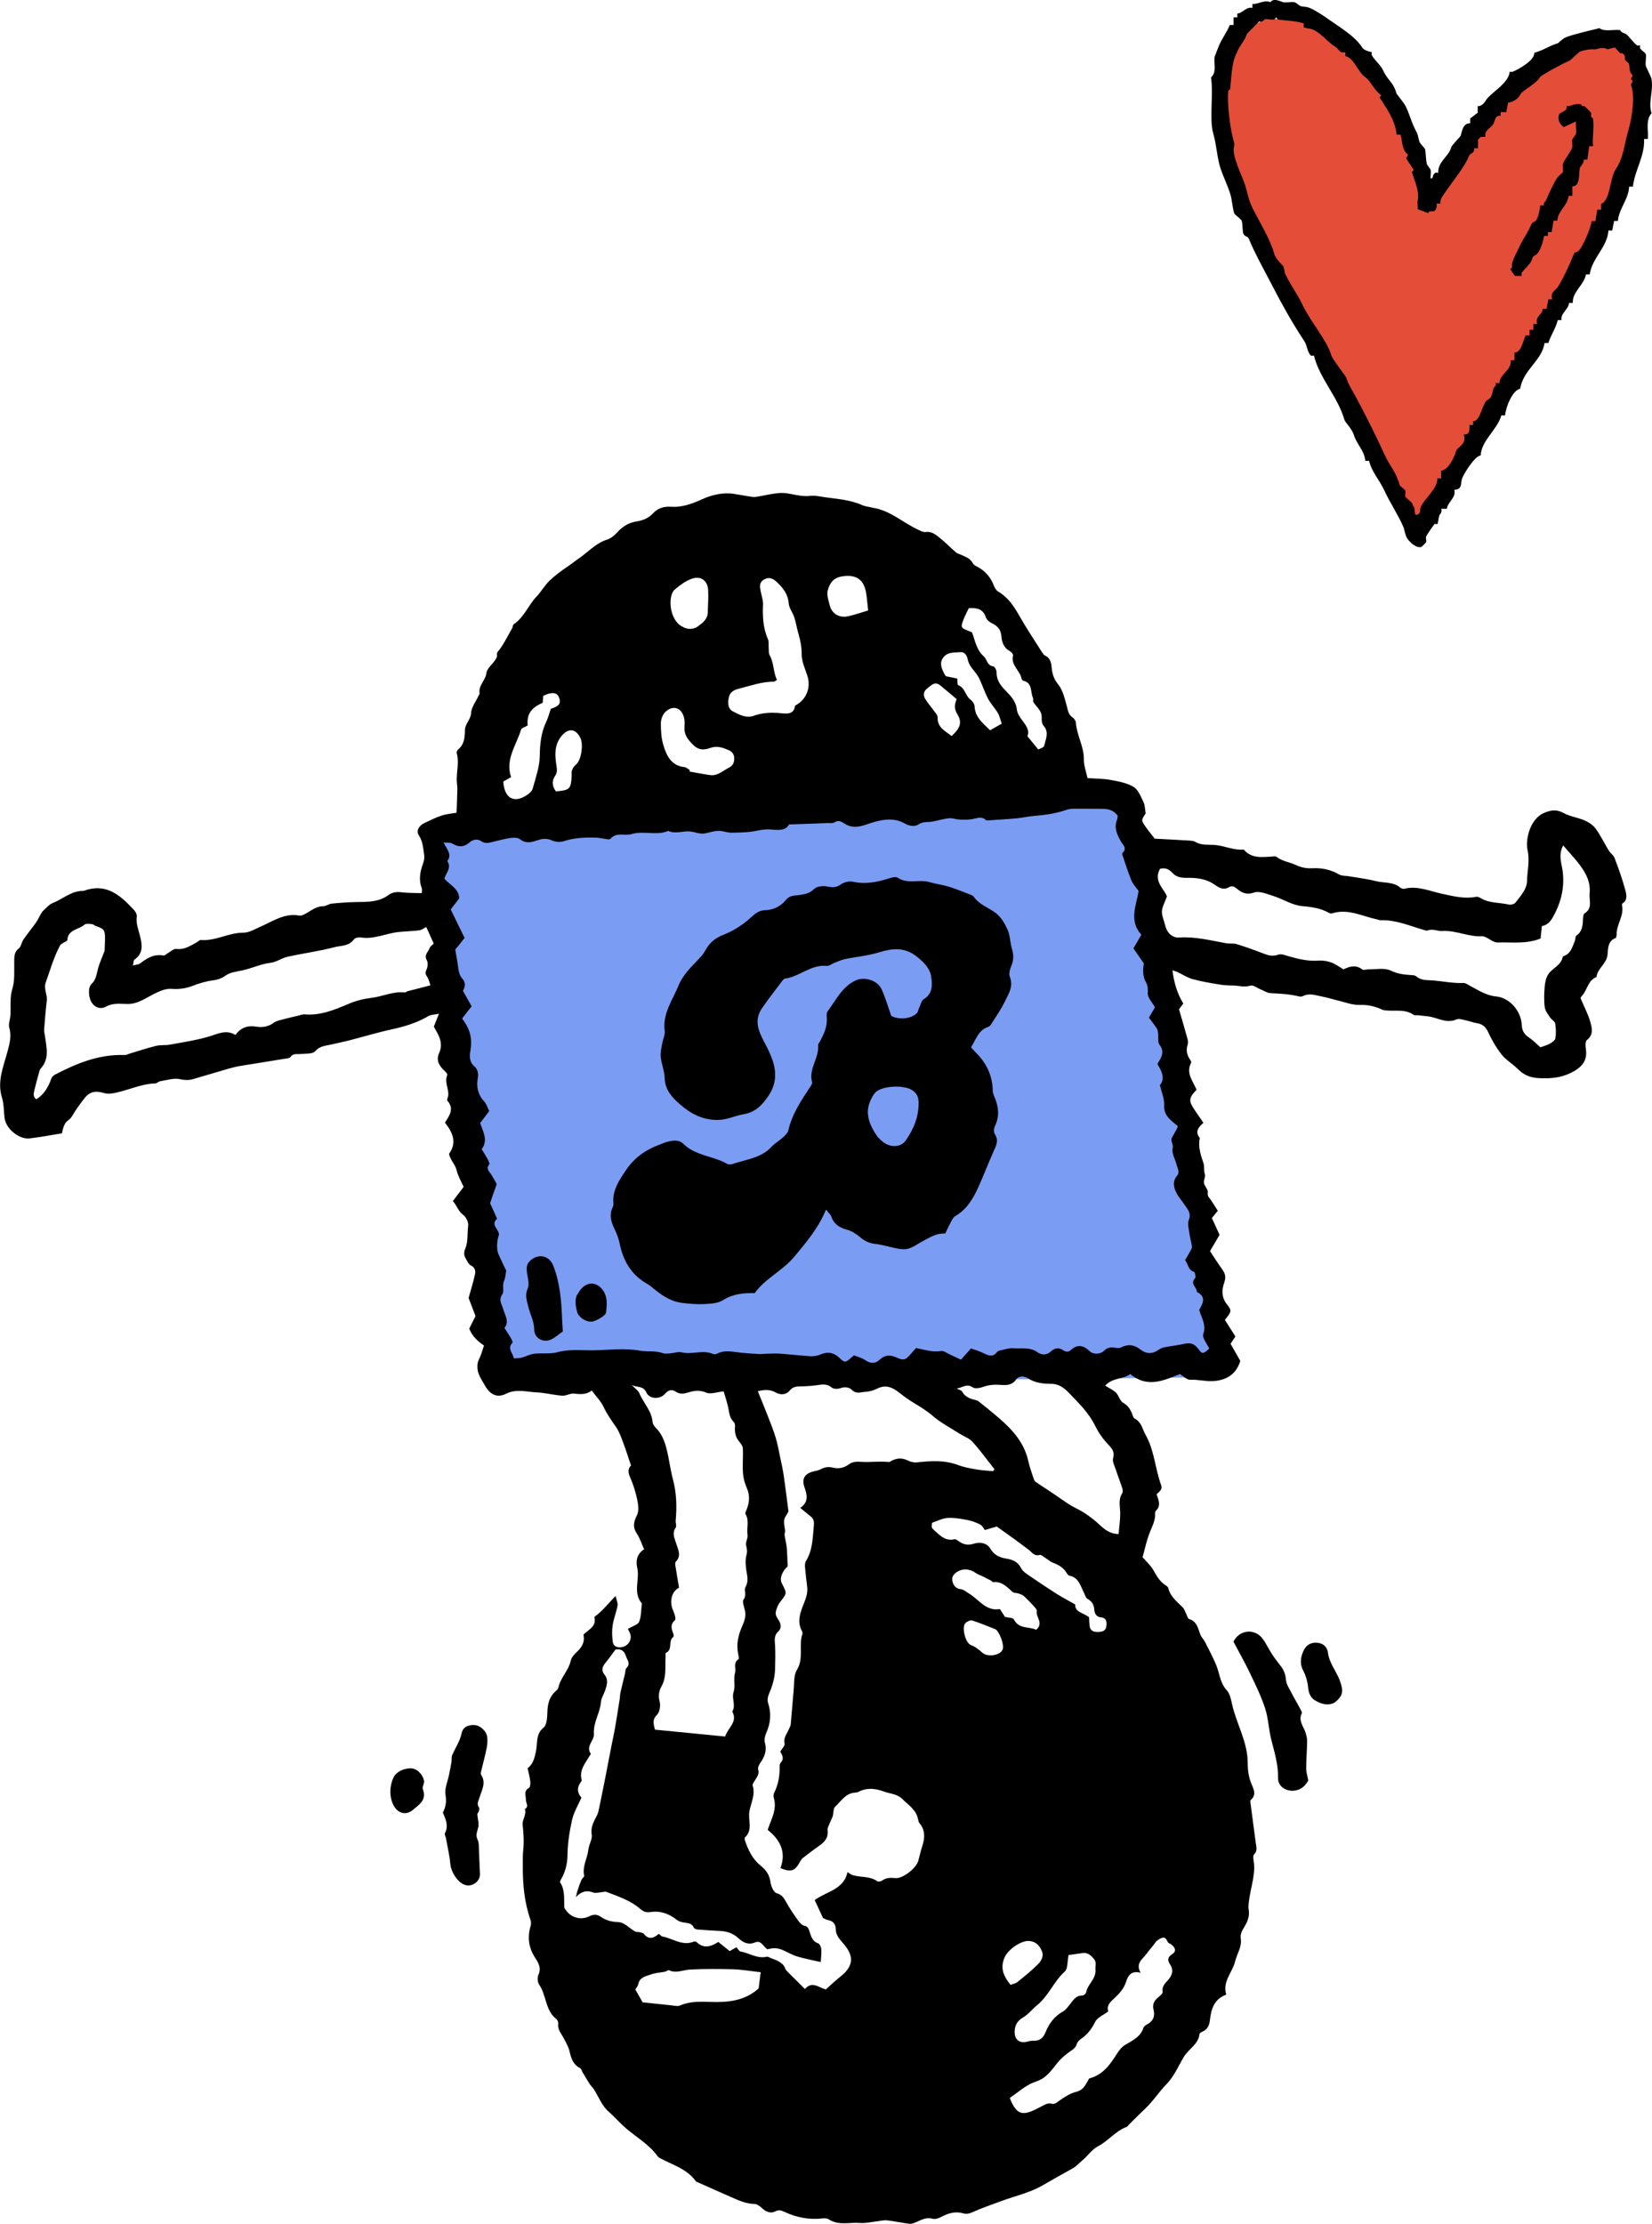 <svg xmlns="http://www.w3.org/2000/svg" id="Layer_2" viewBox="0 0 423.21 569.41"><defs><style>.cls-1{fill:#e44d38;}.cls-2{fill:#7a9cf3;}</style></defs><g id="Layer_1-2"><polygon class="cls-1" points="362.91 135.19 405.54 68.37 416.94 41.77 421.42 24.19 418.28 13.62 409.12 9.02 387.74 19.86 372.36 41.62 366.53 51.05 362.6 41.59 353.13 20.45 344.38 8.81 333.57 4.52 324.03 4.98 316.52 8.72 312.39 24.89 317 50.89 329.62 74.91 346.43 103.82 362.91 135.19"></polygon><path d="M351.41,13.38c.09.09-.13.5,0,.73.76,1.37,2.23,2.44,2.92,3.92,1.23,2.68,2.58,2.88,3.41,5.88.06.21,1.9,2.33,2.43,3.43.85,1.78,1.27,3.4,1.95,4.9.89,1.96.92,1.42,1.46,3.92.12.54,1.42,1.8,1.46,1.96.26.95.21,2.85.5,3.91.06.22.93,1.29.97,1.47.14.63-.08,1.51,0,2.2.8.07.32-.97,1.2-1.46.23-.13.64.09.73,0-.08-2.95,2.65-4.03,3.37-6.59.14-.5,2.34-2.68,2.41-2.93.38-1.36.54-3.12,2.41-3.17v-1.22s1.93-1.46,1.93-1.46v-1.71c.65.17,1.61-.63,1.93-1.22,1.2-2.19,5.91-4.36,6.27-7.56.08-.08.46.11.73,0,1.63-.68,5.72-2.95,5.55-4.87,2.2-.54,3.84-1.79,6.04-2.43.17-.05,1.06-1.06,1.93-1.46,1.27-.58,3.33-1.03,4.84-1.45,1.45-.41,2.88-.65,3.87-.97,1.31,1.01,3.6.29,5.33.51.31.72,1.25.83,1.46.98.94.69,2.05,2.45,2.91,2.94.23.13.64-.09.73,0,.09.09-.13.5,0,.73.25.46,1.37,1.15,1.46,1.47.21.75-.15,2.07,0,2.93.12.68,1.34,2.74,1.46,3.43.56,3.11-.9,6.1.03,8.8-1.59,1.79-.78,4.34-.95,6.6h-.97c.21,4.44-2.42,8.01-2.86,12.21h-.97c-.13,3.21-2.65,5.69-2.88,8.79h-.97s-.48,2.44-.48,2.44h-.97c-.3,4.29-4.19,7.01-4.8,11.23h-.97c-.38,2.64-3.56,4.48-3.36,7.32h-.97c-.08,1.6-2.23,2.65-1.92,4.39h-.97c-.49,2.08-1.83,3.97-2.4,5.86h-.97c-.7,4.6-5.41,6.71-6.26,11.71-1.96.37-3.71,4.75-3.85,6.83h-.97c-.98,3.6-5.13,6.45-5.29,10.25-1.51.12-4.49,4.86-4.82,6.1-.32,1.18.1,2.65-1.93,2.68.53,2.02-1.71,3.13-1.92,4.88h-1.45c.35.94-.38,1.39-.48,1.71-.12.38-.34,2.06-.48,2.2-.09.09-.5-.13-.73,0-.17.1-2.12,2.98-2.17,3.17-.11.41.12,1.05,0,1.47-.02.08-1.12,1.2-1.21,1.22-1.33.37-2.95-1.16-3.64-2.21-.52-.78-.69-2.28-.98-2.94-1.36-3.13-3.4-6.12-4.87-9.31-1.27-2.77-3.22-4.68-3.9-7.59h-.97c-.24-2.63-2.13-4.11-2.93-6.61-.56-1.76-2.22-3.16-2.43-3.92-1.68-5.87-6.37-10.6-7.8-16.41-.09-.09-.5.13-.73,0-.85-.49-1.05-2.68-1.71-3.67-3.74-5.66-6.16-10.27-9.25-16.17-1.65-3.16-3.51-6.52-4.87-9.8-.53-1.27-.84-.5-1.46-1.47-.37-.58-.15-2.23-.49-3.42-.12-.42-1.82-1.54-1.94-1.96-.45-1.58-.51-3.33-.98-4.89-.63-2.06-1.77-4.38-2.44-6.36-.99-2.93-1.01-5.97-1.97-9.3-.97-3.4.12-10.16-.53-14.18,1.61-1.47.59-3.68.95-5.38.03-.13.79-1.98.96-2.44.75-2.02,2.11-3.6,2.89-5.62h.97s0-1.95,0-1.95h.97s0-.98,0-.98c1.4-.1,2.21-1.8,3.87-1.45v-.98c1.7,0,3.18-1.17,4.59-.47.94-1.27,2.73-.07,3.39.01.9.12,2.1-.17,2.9.01.18.04,1.24.92,1.46.98.74.21,1.48.07,2.42.5,1.71.77,3.42,1.93,4.85,2.95,2.83,2.02,6.66,4.23,8.49,7.12.61.96,2.32,1.12,2.42,1.23M333.96,5.99c-2.12-.72-4.36-.63-6.54-1-.19-.03-.32-.49-.49-.49s-.3.46-.48.49c-.74.12-1.69-.14-2.42,0-.14.02-.69.83-1.45.48l-3.14,3.17c-.47,1.65-1.75,2.92-2.41,4.39-.3.66-.8,1.81-.96,2.44-.62,2.47-.63,4.75-.94,7.33-.02.18-.47.31-.48.49-.31,3.62.53,10.02,1.49,13.21.06.2.06.78,0,.98-.69,2.46,2.14,7.51,2.94,10.28.6,2.08.86,3.74,1.96,5.87,1.73,3.39,4.4,7.72,5.36,11.26.43,1.61,2.33,3.05,2.43,3.43.44,1.61.04,1.19.98,2.94,1.31,2.45,2.81,4.51,3.9,6.86,1.87,4.02,6.25,9.06,7.3,12.74.33,1.16,3.77,5.46,3.89,5.88.47,1.63,1.62,3.37,2.44,4.9,2.7,5.05,5.11,9.84,7.31,14.69,1.41,3.11,2.93,4.33,3.9,7.84.1.34,1.36,1.13,1.46,1.47.12.41-.11,1.05,0,1.47.16.57,2.14,1.54,1.94,2.45.85.24.01,2.81,1.22,2.2.91-.46.56-1.17.72-1.71.59-1.99,4.42-4.82,4.33-7.56h.97s0-1.95,0-1.95c1.86-.18,3.41-3.53,3.86-5.12.24-.84,2.91-1.86,1.92-4.15,1.5.11,1.58-1.1,1.44-2.44h.97s0-.98,0-.98c1.87.13,2.36-4.65,3.61-5.37,1.46-.83,1.11-1.56,1.68-3.17.1-.29.74-.41.48-1.22h.97c.11-2.38,3.19-3.29,2.89-5.85h.97s0-1.95,0-1.95c1.82-.04,2.11-2.97,2.89-4.39h.97s0-1.46,0-1.46h.97s0-1.46,0-1.46h.97c-.59-2.06,1.35-2.3,1.44-3.9h.97s.48-2.44.48-2.44h.97c-.5-1.94.73-2.08,1.44-3.17,1.38-2.12,2.98-5.64,3.85-7.81.6-1.49.65-.9,1.21-1.22,1.14-.64,3.49-6.25,3.6-7.81h.97s.47-2.93.47-2.93h.97s0-1.46,0-1.46c2.51-1.05,2.18-6.71,3.84-9.03,1.88-2.81,2.05-5.82,2.88-8.79.32-1.14.76-2.76.96-3.91.45-2.6.95-6.35-.03-8.8l.48-.98-.48-.49.48-.98c-1.03-.78-.75-2.11-.98-2.94-.07-.27-.89-.71-.97-.98-.18-.62.21-1.1-.73-1.71-.12-.08-.38.07-.48,0-.51-.36-.94-1.06-1.46-1.47l-1.93.48c-.55-.62-2.35-.24-2.91,0-1.4-.11-2.65.13-3.87.48-.5.14-2.65,2.37-2.9,2.44-.98.28-7.27,3.74-7.49,4.13-.65,1.16-2.26,2.21-3.62,3.17-1.04.73-1.27.95-1.69,1.71-.47.86-2,1.69-2.9,1.7l-.48,2.44h-1.45s0,.97,0,.97c-1.51-.29-1.4,1.43-1.93,2.19-.74,1.08-2.36,1.58-1.93,3.17h-1.21s-.72.73-.72.73v2.2s-.96,0-.96,0c.02,1.55-.92.91-1.45,2.2-1.06,2.6-4.1,6.3-5.78,8.78-.62.91-1.59,1.97-1.44,3.17h-.97c.13.66-.07,1.77-.72,1.95-.48.14-1.05-.25-1.45.48l-2.67-.99c.09-.69-.14-1.58,0-2.2.52-2.4-.77-4.78-1.48-7.34l.48-.49-1.95-2.94.48-.98c-1.73-1.36-1.35-3.39-1.95-5.14h-.97c-.41-3.89-2.73-6.89-4.39-9.55l.48-.49c-1.95-1.38-2.64-3.59-4.13-4.66-2.03-1.45-2.79-4.89-5.1-5.4v-.98c-1.78.23-1.47-.79-2.67-1.48-1.77-1-3.45-3.44-5.82-4.42-.31-.13-2.03-.35-2.18-.5v-.98Z"></path><path d="M408.09,37.44h-.97s-.47,3.42-.47,3.42h-.97c.28.75-.86,1.74-.96,2.19-.32,1.54.14,4.75-1.92,4.64v2.45s-.96,0-.96,0c-.17,2.36-2.85,4.04-2.88,6.35h-.97s-.48,2.93-.48,2.93h-.97s0,.98,0,.98h-.97c-.21,1.17-.96,4.2-2.16,4.88-1.17.66-.52.47-1.2,1.71-.49.9-2.02,2.21-2.41,2.93-.13.23.09.64,0,.73h-1.69s-1.22-1.72-1.22-1.72c.72-.4.35-.97.48-1.47.4-1.54,1.27-2.95,1.92-4.39.81-1.78,2.1-3.45,2.89-5.37.52-1.27.83-.49,1.45-1.46.48-.76.87-2.64.96-3.66h.97c-.25-.81.36-.91.48-1.22.51-1.28,2.05-4.6,2.88-5.86.3-.45,1.37-1.17,1.45-1.46.14-.52-.13-1.38,0-1.96.2-.94,2.21-3.46,2.41-4.39.12-.57-.13-1.38,0-1.96.04-.17.93-1.3.96-1.46.19-.89-.14-2.21-.01-3.18l-3.14,1.46c-1.05-.78-1.58-1.86-1.22-3.18.2-.73,2.37-.83,1.93-2.2,1.29.09,2.23-.8,3.63-.48.17.04.28.39.49.49.15.07.38-.06.48,0,.23.14,1.67,1.6,1.7,1.72.09.31-.09.69,0,.98.07.2.45.31.49.49.37,2.04-.25,4.93.02,7.09"></path><polygon class="cls-2" points="109.84 215.52 127.61 354.61 311.77 352.64 289.06 203.65 109.84 215.52"></polygon><path d="M278.56,199.24c2.14.15,4.08.12,5.96.47,2.02.37,4.17.75,5.88,1.78,1.2.72,1.85,2.48,2.53,3.87.4.81.37,1.82.57,2.91-1.16,1.77-1.18,1.78,0,3.46.76,1.08,1.61,2.1,2.32,3.02,2.97.16,5.78.29,8.59.47.61.04,1.3.06,1.8.35,1.7,1,3.52.62,5.32.82,2.36.26,4.62,1.38,7.09,1.15,2.02,2.34,4.7,1.96,7.33,1.78.35-.02.81-.12,1.03.05,1.49,1.18,3.39,1.37,4.99,2.12,1.47.69,2.75.9,4.27.83,2.39-.12,4.66.35,6.78,1.58.7.4,1.67.33,2.52.47,1.37.22,2.74.42,4.11.66.96.17,1.91.35,2.85.59,2.09.53,4.44.12,6.26,1.69.24.2.7.33.99.26,3.43-.85,6.59.65,9.79,1.32,2.9.61,5.68,1.34,8.66.74.36-.07.83.16,1.17.37,2.21,1.32,4.77,1.06,7.15,1.62.52.12,1.41-.11,1.71-.5,1.28-1.67,2.91-3.38,2.96-5.51.06-2.59.74-5.13.16-7.83-.39-1.79-.04-3.99.68-5.71.64-1.52,1.74-3.14,3.48-3.9,1.66-.72,3.22-1.01,5.03,0,1.66.92,3.68,1.15,5.44,1.92,1.07.47,2.17,1.22,2.84,2.14,1.27,1.77,2.22,3.77,3.36,5.63.4.66,1.19,1.13,1.44,1.82,1.04,2.8,2.08,5.61,2.82,8.5.24.93.52,2.34-.78,3.13-.11.07-.17.34-.14.49.59,2.67-1.4,4.86-1.37,7.43,0,.33-.09.9-.29.97-2.05.76-1.89,2.86-2.04,4.26-.26,2.39-2.61,3.5-2.83,5.73-2.27.84-2.33,3.42-3.81,4.89-.27.27-.28.82-.22.64.98,2.32,1.94,4.1,2.46,6,.41,1.52.87,3.23-.87,4.57-.44.33-.42,1.54-.29,2.29.54,3.23-1.31,4.89-3.85,6.14-2.56,1.27-5.19,1.49-8.09,1.35-2.37-.11-3.96-.81-5.52-2.38-1.28-1.29-2.97-2.22-4.08-3.63-1.4-1.77-2.57-3.79-3.52-5.85-.65-1.4-1.53-2.03-2.96-2.24-.86-.13-1.69-.49-2.55-.66-.86-.17-1.89-.59-2.57-.28-2.67,1.18-4.93-.56-7.39-.79-.83-.08-1.66-.19-2.49-.28-.35-.04-.8.09-1.05-.08-2.17-1.54-4.66-.93-7.04-1.14-.35-.03-.72-.06-1.02-.2-1.87-.86-3.73-1.3-5.87-1.23-1.86.06-3.76-.72-5.63-1.15-1.28-.3-2.53-.73-3.81-.96-1.63-.29-3.25-1-4.94-.19-.3.15-.72.22-1.04.14-2.43-.6-4.91-.73-7.4-.85-.83-.04-1.63-.61-2.44-.94-.9-.36-1.95-1.21-2.67-.98-1.62.51-3.1-.05-4.63-.04-1.14,0-2.29-.07-3.42-.27-2.26-.38-4.54-.75-6.75-1.36-1.39-.39-2.65-1.23-3.98-1.85-.28-.13-.59-.2-1.19-.39.41,3.19,1.22,5.93,2.78,8.49-.4.54-.76,1.02-1.1,1.47.73,2.53,1.47,5.01,2.16,7.5.14.5.2,1.1.05,1.57-.46,1.44-.18,2.7.67,3.89.15.2.32.57.23.73-1.4,2.63.41,4.6,1.39,6.92-.9,1.02-2.18,2.07-1.33,3.77.27.54.58,1.05.92,1.54.68,1.02,1.39,2.01,2.17,3.14-1.31,1.16-2.24,2.34-.93,3.9-.48,2.31.23,4.38.97,6.54.23.69,0,1.74.32,2.69.23.66-.35,1.57-.22,2.3.15.84,1.09,1.67.97,2.38-.18,1.03.42,1.41.84,2.03.59.87,1.13,1.77,1.73,2.7-.52.64-.96,1.18-1.52,1.86.63,1.38,1.29,2.82,1.97,4.3-.75,1.28-1.52,2.6-2.44,4.17.89,1.35,1.82,2.84,2.84,4.26.83,1.15,1.42,2.03.81,3.75-.61,1.72-.82,3.79.72,5.66,1.32,1.6,1.05,1.93-.57,3.94.87,1.36,1.76,2.76,2.7,4.24-.43.64-.8,1.21-1.24,1.88.82,1.44,1.65,2.89,2.49,4.37-1.03,3.53-3.72,5.02-7.05,5.18-1.88.1-3.78-.43-5.74-.34-.94.04-1.94-1.03-2.67-1.46-4.38,1.75-8.43,3.58-12.73-.01-1.72,1.42-4.47.81-6.42,2.98,1.02.64,2.04,1.08,2.77,1.8.73.72.97,2.07,1.77,2.54,1.28.74,1.95,1.71,2.4,3,.14.41.33.95.66,1.12,1.71.87,1.92,2.67,2.73,4.1,2.28,4.01,2.45,8.65,3.99,12.87.45,1.23-.53,1.72-1.15,2.37.51,1.55,1.2,2.97-.23,4.29-.24.22-.12.84-.15,1.27-.11,1.33-.63,2.48-1.16,3.71-.96,2.23-1.43,4.67-2.05,6.84,1.05,1.23,2.13,2.18,2.79,3.36.87,1.58,1.75,3.06,3.34,4,.21.12.41.38.47.62.54,2.17,2.25,3.43,3.7,4.91.41.42.58,1.07.87,1.61.25.47.4,1.25.76,1.35,2.09.62,2.25,2.49,2.91,4.07.26.63.83,1.14,1.14,1.76.96,1.88,1.93,3.77,2.78,5.7.97,2.21,1.01,4.76,2.81,6.71.82.89,1.09,2.39,1.38,3.67,1.15,5.03,3.99,9.62,3.98,14.94,0,1.97.26,3.78,1.07,5.62.51,1.16,1.17,2.66-.3,3.88-.2.17-.04.83.01,1.25.42,3.23.87,6.46,1.28,9.69.13,1.02.52,2.07-.44,3-.27.26-.21.99-.12,1.48.59,3.31-.6,6.46-1.06,9.65-.14,1.01-.36,2.03-.19,3,.34,1.86-.52,3.46-1.36,4.82-.58.94-.79,1.69-.66,2.64.29,2.13-.99,3.83-1.44,5.74-.68,2.86-3.32,5.14-2.29,8.55-2.96,1.07-3.84,3.52-4.14,6.24-.16,1.43-.5,2.58-1.91,3.21-.31.14-.77.39-.79.63-.3,2.68-2.81,3.82-4.02,5.85-1.41,2.35-2.51,5.02-4.39,6.93-1.96,2.01-3.46,4.39-5.44,6.26-1.43,1.35-2.82,2.77-4.23,4.15-.19.18-.32.49-.53.57-2.87,1.04-4.74,3.59-7.33,4.95-1.75.92-2.7,2.55-4.15,3.7-.74.59-1.4,1.44-2.32,1.94-2.67,1.46-5.3,2.99-7.94,4.49-3.12,1.78-6.78,2.6-10.19,3.85-2.52.93-5.07,1.8-7.52,2.89-.87.38-1.54.61-2.48.34-1.99-.59-3.83-.04-5.62.91-.64.34-1.54.66-2.17.48-1.55-.44-2.76.17-4.05.77-.61.28-1.32.58-1.94.51-1.92-.21-3.8-.67-5.72-.87-.91-.1-1.85.17-2.78.27-1.38.15-2.78.52-4.13.4-2.65-.24-5.45.74-7.96-.9-.4-.26-1.03-.34-1.53-.28-3.51.42-6.84-.21-10.01-1.72-.76-.36-1.39-.5-2.23-.08-1.36.68-2.48.04-3.52-.92-.49-.45-1.18-.96-1.78-.97-2.11-.03-3.94-.85-5.79-1.66-3-1.31-5.99-2.65-8.98-3.98-.08-.04-.2-.05-.24-.11-2.29-3.26-6.04-4.26-9.3-6.02-.23-.12-.44-.31-.59-.52-2.11-2.91-5.21-4.68-7.88-6.94-1.65-1.4-3.09-3.07-4.74-4.53-1.64-1.46-2.49-3.78-3.72-5.71-.27-.43-.7-.75-.98-1.18-.65-1.01-1.24-2.05-1.85-3.07-.22-.36-.33-.91-.65-1.07-1.75-.89-2.27-2.44-2.67-4.21-.26-1.17-.9-2.27-1.46-3.35-.64-1.23-1.68-2.27-1.46-3.86.05-.37-.22-.94-.53-1.18-2.83-2.24-2.47-6.05-4.35-8.77-.42-.61-.51-1.83-.19-2.52.81-1.79-.05-3.13-.89-4.44-1.63-2.53-1.96-5.17-1.13-8.02.14-.48.17-1.07.01-1.53-1.6-4.54-2.04-9.23-1.99-13.99.01-1.31-.04-2.64.1-3.94.24-2.19.09-4.32-.15-6.5-.14-1.29,1.06-2.56.57-4.01,1.15-.67.25-1.56.27-2.37.02-1.05-.65-2.26.78-3.06.33-.19.41-1.11.34-1.66-.13-1.1-.43-2.18-.68-3.36,1.48-1.17,1.78-2.69,2.16-4.49.4-1.9-.12-4.28,1.93-5.94.84-.68.93-2.57.97-3.91.06-2.14.5-4,2.17-5.45.26-.22.57-.52.63-.82.53-2.57,2.65-4.39,3.2-6.98.19-.91,1.08-1.75,1.81-2.46,1.23-1.2,1.81-2.55,1.43-4.16,1.28-1.35,3.37-2.03,2.81-4.4-.02-.07.02-.2.08-.24,1.96-1.34,3.35-3.3,5.36-5.26.25,1.15.61,1.85.49,2.46-.33,1.7-1,3.34-1.26,5.05-.21,1.37-.16,2.82.03,4.2.16,1.18,1.14,1.61,2.44,1.36,1.29-.24,2.31-1.5,2.15-2.88-.08-.67-.51-1.29-.71-1.77,1.24-.75,2.6-1.09,2.89-1.84.55-1.44.5-3.11.69-4.69-2.38-2.74-.5-6.06-1.18-9.06-.38-1.67-.19-3.58,1.76-4.79-.64-1.42-1.06-2.8-1.83-3.95-1.13-1.68-.89-3.04-.01-4.79.55-1.09.33-2.72.06-4.03-.42-1.96-1.03-3.92-1.85-5.75-.61-1.35-.41-2.33.27-2.92-.7-2.08-1.25-3.86-1.91-5.61-.55-1.45-1.05-2.97-1.91-4.23-1.16-1.69-2.35-3.32-3.23-5.21-.68-1.46-1.91-2.67-3.02-4.16-1.3,1.04-2.84.98-4.49.78-.98-.12-2.06.6-3.06.53-2.18-.15-4.33-.74-6.5-.84-2.63-.12-5.26-.98-7.91.35-2.26,1.13-4.11.23-5.42-2.15-.54-.98-1.19-1.91-1.58-2.95-.29-.78-.4-1.71-.29-2.54.11-.82.6-1.59.89-2.4.26-.71.47-1.44.76-2.31-1.65-1.13-3.07-2.44-3.77-4.35.53-1.07,1.07-2.14,1.6-3.2-.6-1.58-1.21-3.17-1.77-4.63.58-2.08,1.22-4.09,1.65-6.14.18-.83-.05-1.71-1.07-2.19-.46-.21-.77-.82-1.06-1.31-.56-.94-.94-1.67-.36-3.02.75-1.75.47-3.89.73-5.85.11-.87-.52-2.2-1.24-2.73-1.31-.94-1.63-2.4-2.68-3.58.93-1.23,1.81-2.38,2.76-3.63-.58-1.33-1.44-2.73-1.8-4.25-.36-1.56-1.65-2.59-1.94-4.22,2.13-2.93.87-5.54-1.05-7.98,1.17-1.85,2.46-3.55.61-5.62-.19-.21.21-.91.24-1.38.14-1.74-1.03-3.41-.25-5.21.09-.21-.38-.76-.69-1.04-1.4-1.27-2.25-2.7-1.39-4.6,1.17-2.6-.19-4.64-1.37-6.73.37-.93.74-1.87,1.32-3.31-1.18.26-2.07.24-2.72.62-2.92,1.71-6.06,2.67-9.34,3.38-3.62.78-7.18,1.87-10.78,2.8-1.61.41-3.24.74-4.86,1.11-1.42.33-2.81.33-3.99,1.69-.66.76-2.46.58-3.76.72-.93.1-1.91-.25-2.62.8-.22.32-.95.33-1.46.42-3.73.61-7.47,1.19-11.2,1.81-1.04.17-2.07.41-3.09.7-3.1.89-6.18,1.85-9.29,2.73-1.07.3-2.08.24-3.27-.02-1.59-.35-3.4.28-5.1.55-.4.06-.77.53-1.16.54-3.9.09-7.37,2-11.15,2.57-.6.09-1.26.1-1.83-.06-2.66-.77-3.99-.4-5.57,1.76-.93,1.26-1.89,2.52-2.66,3.88-.35.63-.7.99-1.29,1.42-.81.59-1.16,1.8-1.46,3.21-2.75.44-5.5.99-8.27,1.3-2.68.3-5.99-2.41-6.39-5.08-.26-1.78-.16-3.65-.69-5.34-1.29-4.16.34-7.86,1.38-11.7.54-2.01,1.13-4.02.49-6.2-.27-.92.21-2.05.28-3.09.14-2.25-.18-4.63.46-6.72.73-2.36.48-4.61.53-6.94.03-1.18-.14-2.57,1.15-3.55.62-.47.71-1.59,1.2-2.3,1.03-1.49,2.19-2.89,3.24-4.37.44-.62.74-1.34,1.13-2,.21-.35.4-.73.7-1,.77-.7,1.5-1.61,2.42-1.97,2.55-1,4.68-3.05,7.61-3.12.18,0,.36,0,.52-.06,5.69-2.03,9.3,1.28,12.73,4.98.38.41.76,1.11.69,1.61-.25,1.83.45,3.45.86,5.14.55,2.22.82,4.37-1.46,5.94-.25.17-.21.77-.39,1.5.82-.23,1.47-.25,1.89-.57,1.79-1.38,3.63-2.45,6.02-1.98.23.04.53-.31.81-.46.81-.45,1.68-1.34,2.42-1.24,2.06.27,3.54-.8,5.15-1.65.39-.21.78-.67,1.14-.64,3.76.32,7.07-1.87,10.77-1.86,1.61,0,2.9-.86,4.33-1.47,3.18-1.35,6.2-3.62,10.06-2.92.71.13,1.63-.47,2.36-.9,1.19-.71,2.29-1.48,3.79-1.49.74,0,1.46-.59,2.21-.67,2.09-.21,4.19-.37,6.29-.4,2.87-.04,5.74.04,8.21-1.78,1.06-.78,2.18-.87,3.47-.71,1.64.2,3.31.15,5.09.21,0-.54.11-.92,0-1.21-.83-2.14-.47-4.2.29-6.27.25-.69.42-1.5.32-2.21-.26-1.75-.31-3.51-1.38-5.13-.76-1.15.08-2.53,1.51-3.17,1.44-.65,2.85-1.4,4.35-1.88,1.31-.42,2.72-.52,3.81-.72.08-2.07.18-4.07.21-6.07.01-.77-.15-1.54-.16-2.31-.04-2.29.65-4.57,0-6.87-.08-.26.11-.75.34-.93,1.61-1.29,1.74-3.21,1.76-4.93.02-1.73,1.5-2.71,1.58-4.44.07-1.47,1.21-2.89,1.87-4.33.11-.24.34-.5.3-.72-.34-2.01,1.53-3.26,1.75-5.17.13-1.13,1.42-2.12,2.15-3.2.26-.39.65-.91.57-1.29-.17-.86.38-1.14.78-1.71,1.18-1.67,2.11-3.53,3.12-5.33.16-.29.13-.79.35-.94,2.69-1.78,3.75-4.9,5.89-7.13,1.19-1.24,2.04-2.82,3.27-4.01,1.44-1.38,3.07-2.59,4.73-3.7.94-.62,1.81-1.35,2.7-1.95,2.43-1.65,4.42-3.99,7.37-4.91.93-.29,1.82-1.02,2.5-1.76,1.35-1.49,2.86-2.54,4.9-2.86,1.64-.26,3.16-.79,4.39-2.14,1.14-1.25,2.71-1.78,4.51-1.65,2.84.2,5.38-.72,7.98-1.9,2.49-1.13,5.31-1.83,8.18-1.4,1.47.22,2.92.5,4.39.73.43.07.89.11,1.32.04,2.11-.33,4.2-.9,6.32-1,1.61-.07,3.23.47,4.86.67.86.11,1.75.19,2.61.08,1.33-.17,2.55.17,3.83.34,3.28.45,6.56.67,9.64,2.06.67.3,1.46.36,2.2.53.09.02.17.07.25.08,4.53.62,7.82,3.81,11.77,5.64.62.29,1.33.69,1.94.6,1.3-.2,2.28.45,3.12,1.1,1.65,1.26,3.11,2.77,4.68,4.14.3.26.76.34,1.13.52,1.17.57,2.49.91,3.15,2.24.18.35.62.62,1,.81,2.15,1.07,3.58,2.76,4.44,4.99.21.55.59,1.17,1.07,1.45,2.62,1.53,4.13,3.93,5.58,6.48,1.78,3.12,3.79,6.11,5.71,9.15.18.29.42.62.71.76,1.33.62,1.58,1.77,1.7,3.07.15,1.56.52,2.9,1.64,4.27,1.21,1.49,1.7,3.65,2.23,5.59.31,1.13.4,2.21,1.51,2.93.4.26.79.84.82,1.3.22,3.26,2.1,6.13,2.05,9.48-.02,1.54.58,3.08.94,4.78M292.35,239.3c-3.19-3.54-1.25-7.52-.66-11.14-.73-1.05-1.48-1.82-1.86-2.74-.87-2.13-1.55-4.34-2.3-6.53-.05-.15-.05-.42.04-.5,1.31-1.21.03-2.13-.45-2.99-.97-1.75-1.76-3.44-.97-5.47.15-.38.15-.82.2-1.06-1.1-1.43-2.43-1.77-3.91-1.76-1.92,0-3.85-.05-5.77-.03-1.14.01-2.36-.1-3.39.26-2.69.95-5.45,1.35-8.27,1.57-1.49.12-2.96.48-4.44.62-2.56.23-5.12.37-7.68.55-.09,0-.21.02-.25-.03-1.15-1.17-2.41-.5-3.68-.29-1.03.17-2.1.14-3.14.09-.92-.04-1.85-.42-2.75-.33-1.38.14-2.73.58-4.1.84-1.23.24-2.46-.1-3.72.77-.75.52-2.14.49-3.42-.25-3.13-1.81-6.64-.89-9.66.17-2.23.78-3.98,1.04-5.86-.19-.89-.58-1.57-.92-2.59-.27-.45.29-1.2.14-1.81.17-3.14.12-6.29.23-9.79.35-.71,1.49-2.47,1.5-4.28,1.31-1.32-.14-2.56,0-3.89.28-2.12.46-4.36.48-6.55.52-1.1.02-2.2-.49-3.3-.47-1.1.02-2.2.35-3.29.61-1.5.36-2.86-.4-4.25-.48-1.76-.1-3.56.72-5.35-.12-3.05,1.29-6.34-.12-9.42.82-1.75.53-3.82-.61-5.39,1.19-.33.38-1.6-.06-2.43-.14-.4-.04-.81-.15-1.21-.15-2.81-.06-5.59,0-8.32.91-.89.29-2.1.22-2.96-.16-1.23-.54-2.25-.57-3.52-.15-1.52.51-3.14,1.09-4.74-.18-.53-.42-1.54-.45-2.29-.35-1.48.2-2.93.6-4.38.94-1.1.26-2.15.68-3.27-.1-.98-.68-2.14-.42-2.95.28-1.49,1.3-2.87,1.32-4.49.31-.47-.29-1.21-.16-2.21-.26.9,1.82,2.23,3.11.96,4.76,1.15,1.67-.28,2.97-.75,4.52,1.38,1.6,3.73,2.54,3.8,5.04-.71.93-1.4,1.82-2.18,2.83,1.2,2.46,2.38,4.87,3.56,7.3-.9,1.12-1.76,2.2-2.39,2.99.23,1.35.4,2.36.58,3.37.24,1.42.2,2.95,1.25,4.1,1.03,1.13.6,2.25.13,3.08.86,1.52,1.58,2.81,2.23,3.96-.92,1.18-1.67,2.13-2.44,3.13.27.38.48.66.66.95,1.35,2.06,1.92,4.16,1.54,6.75-.2,1.35-.63,3.23.98,4.58.77.65,1.08,1.73.83,3.1-.38,2.03.03,4.13,1.62,5.82.63.67.91,1.68,1.32,2.49-.85,1.13-1.63,2.16-2.33,3.09.83,2.33,2.06,4.43.4,6.68.5.82,1.03,1.63,1.48,2.48.24.45.62,1.21.45,1.43-.9,1.12-.03,1.73.49,2.53.62.94,1.12,1.96,1.43,2.52-.44,1.23-.72,1.99-.99,2.76-.27.78-.52,1.57-.7,2.12.64,1.42,1.21,2.69,1.78,3.95-1.72,1.55.38,2.64.48,3.97.01.17-.06.34-.11.5-.45,1.44-.52,3.44-.03,4.58.66,1.52,1.41,3.01,2,4.26-.2,1.01-.21,1.88-.54,2.58-.55,1.17.06,2.72-.42,3.41-1.1,1.59-.17,2.57.21,3.9.45,1.58,1.6,3.2.29,4.78.63.97,1.18,1.77,1.66,2.6.21.37.53,1.04.39,1.19-1.4,1.47.1,2.58.38,4.01.67-.06,1.37-.04,2.01-.2,1.07-.28,2.1-.87,3.18-1,1.99-.23,4.09.12,5.98-.39,3.12-.85,6.26-.43,9.36-.49,3.88-.07,7.77-.61,11.68.09,1.93.35,3.98-.07,5.92.64.54.2,1.21.11,1.81.07,1.03-.07,2.12-.5,3.06-.27,2.67.65,5.42-.75,8.05.43.28.12.74.05,1.02-.1,1.59-.84,3.22-.62,4.9-.39,1.88.25,3.79.37,5.69.49.7.05,1.4-.07,2.1-.08,1.13-.02,2.27-.1,3.39-.02,2.62.19,5.23.5,7.85.66.82.05,1.73-.1,2.48-.42,1.73-.75,3.21-.62,4.6.57.56.48,1.26,1.29,1.79,1.22.72-.1,1.35-.9,2.26-1.59.86.35,1.99.6,2.87,1.22,1.31.92,2.56.94,3.62-.05,1.45-1.36,2.83-1.35,4.53-.57,1.73.79,2.26.54,3.52-.96.44-.52.92-1.02,1.37-1.52,2.17.43,4.2,1.14,6.41.76.64-.11,1.42.52,2.13.84.99.45,1.98.93,2.95,1.39.93-1.05,1.62-1.83,2.56-2.88.98.36,2.13.67,3.19,1.19,1.27.63,2.41,1.16,3.5-.29.21-.28.71-.39,1.1-.47,1.01-.21,2.06-.56,3.06-.48,2.06.18,4.25-.37,6.12.98,1.17.84,2.45.8,3.43-.11,1.1-1.02,2.13-1.1,3.26-.34.73.49,1.35.43,1.93-.08,1.74-1.54,3.23-1.23,4.83.31.9.87,2.73.81,3.6-.06.87-.88,1.74-1.02,2.85-.84.49.08,1.11.17,1.51-.04,1.83-.96,3.44-.76,5.06.52,1.48,1.17,3.07,1.18,4.66.03.46-.33,1.05-.54,1.61-.65,1.61-.31,3.26-.47,4.85-.84,1.53-.35,2.65-.13,3.66,1.26,1.07,1.46,1.23,1.36,2.82-.05-.56-1.25-1.86-2.76-1.53-3.7.86-2.44-.49-4.19-1.04-6.21.96-1.68,1.89-3.36-.59-4.59.06-1.18-1.86-2.06-.48-3.52.25-.26-.02-1.58-.26-1.64-1.59-.45-1.45-2.05-2.3-2.98.47-.81.93-1.55,1.35-2.32.2-.36.48-.79.43-1.15-.14-1.08-.48-2.12-.62-3.2-.16-1.23-.6-2.64-.18-3.68.68-1.72-.32-2.65-1.05-3.78-.65-1.01-1.5-1.9-2.06-2.96-.77-1.47-1.16-3.05.07-4.52.81-.96.13-1.86-.08-2.75-.34-1.46-1.34-3.03-1.02-4.29.28-1.11-.68-1.82-.2-2.71.46-.86.96-1.7,1.41-2.56.07-.13,0-.33,0-.52-.2-.16-.41-.32-.62-.48-1.53-1.26-2.93-2.43-2.78-4.83.1-1.57-.65-3.2-1.09-5.08,1.47-1.74.42-3.62-.64-5.43.98-1.6,1.98-3.01.55-4.89-.52-.69-.24-1.99-.37-3-.05-.41-.12-.87-.34-1.2-.61-.93-1.31-1.81-2.01-2.76.61-1.05,1.17-2.01,1.55-2.64-.76-1.37-1.93-2.52-1.84-3.57.09-1.04-.03-2.05-.41-2.73-1.04-1.83-.83-3.66-.59-4.93-1.1-1.59-1.9-2.74-2.68-3.87.71-1.21,1.32-2.26,2.03-3.48M186.98,499.57c.45-.26,1.15-.67,1.68-.97.5.57.7,1.03.97,1.07,2.27.38,4.3,1.94,6.78,1.37.34-.08.77.23,1.14.38.63.25,1.28.45,1.87.78.49.27.95.62,1.31,1.04.32.37.4.96.73,1.32.95,1.02,1.97,1.97,2.96,2.95.55.55,1.09,1.11,1.78,1.8,1.89-2.18,3.6-.32,5.37.09,1.22-1.08,2.33-2.18,3.55-3.13,3.55-2.75,3.85-5.33.84-8.71-.96-1.08-1.85-2.12-1.87-3.68-.02-1.2-.64-1.96-1.88-2.21-.59-.12-1.13-.44-1.37-.54-.83-1.79-1.51-3.26-2.13-4.6,3.07-2.27,7.42-2.64,8.4-7.15.59.35.94.65,1.33.76,2.07.62,4.39.21,6.3,1.56.26.18.95.06,1.26-.17,1.09-.81,2.24-.72,3.5-.63,1.81.14,5.21-2.56,5.73-4.36.36-1.26.62-2.56,1.03-3.8.69-2.1.82-4.08-.71-5.91-.21-.25-.3-.64-.36-.98-.44-2.45-2.5-3.66-4.06-5.23-1.27-1.28-3.11-1.3-4.7-1.89-2.29-.84-4.4-1.02-6.59.12-.23.12-.51.15-.78.16-2.44.15-3.58,2.2-5.11,3.61-.51.47-.38,1.61-.62,2.42-.14.49-.43.94-.61,1.42-.27.73-.79,1.52-.71,2.22.26,2.03-.89,3.08-2.33,4.08-1.37.95-2.68,1.98-4,2.99-.26.21-.48.5-.64.8-1.39,2.57-2.29,2.93-5.11,1.8,1.55-4.09-.04-7.25-3.26-9.79.87-2.71,2.49-5.25,1.54-8.3-.12-.38-.03-.92.16-1.29,1.05-2.1,1.41-4.33,1.35-6.65,0-.33.08-.77.29-.99.98-1.03.35-1.95-.12-2.83.42-.73,1.24-1.49,1.11-2.02-.36-1.45.52-2.37.98-3.48.2-.49.54-.96.59-1.46.28-2.85.46-5.72.74-8.57.18-1.83-.03-3.96.85-5.39,1.83-2.99.38-6.26,1.41-9.23.07-.21-.04-.54-.16-.76-1.32-2.47-.31-4.94.56-7.09.59-1.47.99-2.74.81-4.26-.2-1.65-.41-3.3-.55-4.96-.04-.51-.02-1.13.23-1.54,1.77-2.84,1.73-6.05,2.04-9.21.1-1.04-.12-1.69-.88-2.29-.82-.64-1.61-1.32-2.6-2.13,2.23-1.55,1.74-3.39,1.07-5.29-.73-2.07-.02-3.38,2.08-3.99.67-.2,1.41-.27,2.02-.59,1.06-.57,2.01-.74,3.25-.43,1.35.33,2.78.09,4.02-.85.92-.7,1.99-.72,3.21-.64,2.31.15,4.66-.22,6.99.04.3.03.63-.27.95-.42,1.34-.62,2.63-.64,4,.05.67.34,1.53.54,2.27.46,3.59-.38,7.13-.63,10.64.71,1.53.58,3.19.85,4.81,1.13,1.35.23,2.74.28,4.11.41.11-.17.21-.33.32-.5-1.86-2.35-3.62-4.79-5.62-7.01-.83-.92-2.17-1.37-3.26-2.06-2.32-1.48-4.82-2.77-6.89-4.55-1.52-1.31-3.16-2.31-4.84-3.33-1.18-.72-2.34-1.5-3.41-2.36-1.8-1.45-3.59-2.54-6.01-1.33-.92.46-2,.78-3.03.83-1.13.05-2.31.66-3.45-.49-.64-.66-1.81-.88-2.97-.44-.65.24-1.75.22-2.22-.18-1.2-1.02-2.41-.79-3.73-.6-1.39.2-2.81.29-4.22.31-1.1.01-2.01.1-2.81,1.08-.94,1.15-2.4,1.15-3.59.48-1.43-.8-2.78-.76-4.57-.32.91,2.26,1.79,4.36,2.61,6.48.7,1.8,1.42,3.6,1.98,5.45.48,1.59.77,3.23,1.11,4.86.34,1.62.71,3.24.95,4.88.42,2.85.76,5.72,1.2,9.11-1.17,2.21-1.4,1.59-.86,4.92.05.33-.18.7-.14,1.04.07.65.24,1.29.35,1.94.1.58.21,1.16.25,1.74.08,1.35.13,2.7.2,4.47-.1.1-.6.48-.92.98-.67,1.06-1.19,2.18-.51,3.47,1.3,2.46,1.23,2.41-.45,4.56-.62.79-1.06,1.86-1.19,2.85-.09.63.46,1.41.85,2.04.61.98.57,2.04-.16,2.7-1.21,1.1-.92,2.32-.85,3.65.11,1.98.05,3.98,0,5.96-.04,2.27-.68,4.39-1.59,6.46-.29.67-.42,1.59-.2,2.26.87,2.65.66,5.15-.47,7.67-.34.76-.56,1.79-.34,2.55.57,2.01-.12,3.58-1.2,5.16-.33.47-.67,1.2-.53,1.67.35,1.14-.29,1.85-.77,2.69-.26.46-.76,1.04-.64,1.41.71,2.31-.39,4.4-.82,6.5-.45,2.23.97,4.79-1.12,6.74-.14.13-.12.54-.05.77.8,2.46,1.97,4.83,3.95,6.43,1.51,1.22,2.36,2.42,2.61,4.33.13,1.02.8,2.56,1.56,2.79,1.3.4,1.8,1.09,2.38,2.15.91,1.69,2.03,3.29,3.14,4.86.39.55.98,1.21,1.57,1.32,1.08.2,1.13.96,1.4,1.69.42,1.15.7,2.35,2.15,2.82.4.13.77.97.81,1.51.08,1.12-.08,2.25-.14,3.28-2.02-.47-4.07-.83-6.06-1.43-1.32-.4-2.52-1.16-3.8-1.69-.6-.24-1.27-.4-1.92-.42-.68-.02-1.37.19-1.9.27-1.14-.72-1.53-2.42-3.17-1.74-1.74.72-3.07,0-4.29-1.13-1.29-1.19-2.83-1.72-4.56-1.81-2-.1-4-.22-5.99-.39-.3-.02-.72-.25-.83-.49-.51-1.07-1.43-1.15-2.44-1.27-.67-.08-1.41-.31-1.93-.71-2.01-1.58-4.19-2.38-6.76-1.98-1.01.16-1.76-.09-2.61-.83-2.48-2.16-5.61-3.17-8.62-4.33-.43-.17-1.02.08-1.54.11-.61.04-1.3.25-1.82.05-1.76-.69-3.15-.25-4.49,1.17.33-1.6.86-3.02,1.44-4.42.16-.39.75-.77.69-1.05-.54-2.4.84-4.47,1.08-6.73.13-1.28,1.05-2.6.85-3.78-.33-1.99.56-3.4,1.36-4.97.31-.6.43-1.32.57-1.99.51-2.41.99-4.83,1.47-7.24.59-3.01,1.16-6.02,1.75-9.02.27-1.37.59-2.73.82-4.1.43-2.49.82-4.99,1.21-7.49.08-.51.06-1.04.17-1.55.37-1.62.78-3.22,1.17-4.84.12-.49.05-1.16.36-1.45,1.2-1.16.18-2.12-.14-3.14-.4-1.3-1.24-1.87-2.65-1.62-.84,1.12-1.65,2.28-2.55,3.37-.82,1-1.17,1.93-.25,3.07,1.03,1.28.61,2.67.15,4.03-.34.99-.99,1.94-1.07,2.94-.23,2.83-2.02,5.27-1.81,8.22.12,1.7-2.18,3.11-.78,5.09.04.05-.19.28-.28.43-1.13,1.95-2.79,3.74-2.06,6.31.04.12-.12.33-.23.47-1.06,1.41-.94,2.79.16,3.97-.87,2-1.97,3.78-2.4,5.71-.67,2.97-1.14,6.04-1.18,9.07-.02,1.95-.43,3.64-1.2,5.33-.25.55-.85,1.34-.68,1.61,1.29,1.99.96,4.17,1.06,6.32.01.31.31.63.52.92,1.28,1.79,3.74,2.49,5.84,1.46,1.17-.57,2.01-.58,3.13.19,1.27.88,2.72,1.23,4.43,1.29,1.43.04,2.8,1.58,4.23,2.4.28.16.7.07,1.04.16.42.11.96.16,1.19.45,1.29,1.6,2.57,1.09,3.82-.02.4.3.65.63.96.69,2.66.49,5.07,2.5,8.01,1.31.2-.08.58-.02.74.12,1.81,1.75,3.66,1.18,5.55-.04.89.72,1.71,1.37,2.87,2.31M110.26,252.3c-.23-.65-.37-1.48-.79-2.11-.44-.66-.6-1.07-.22-1.87.33-.7.44-1.83.09-2.45-.79-1.39.4-2.13.73-3.12.17-.5.78-.85,1.05-1.12-.73-1.62-1.36-3.02-1.92-4.26-.59.29-1.16.76-1.78.84-1.73.23-3.48.26-5.22.43-3.28.32-6.37,1.96-9.8,1.4-.55-.09-1.45.1-1.73.49-1.23,1.76-3.26,1.57-4.9,1.99-3.98,1.03-8.09,1.58-12.11,2.47-1.49.33-2.85,1.37-4.34,1.54-2.55.3-4.82,1.44-7.29,1.96-1.45.31-3.09.48-4.22,1.3-1.08.78-2.21,1.12-3.34,1.26-1.83.23-3.49.75-5.21,1.42-1.59.62-3.46.88-5.16.74-1.46-.12-2.53.34-3.74.86-2.49,1.08-4.72,2.99-7.54,3.01-1.93.01-3.77-.37-5.62.66-1.24.68-2.62.43-3.56-.81-.97-1.28-1.2-4.02-.2-4.96,1.14-1.07,1.27-2.37,1.61-3.72.37-1.48,1.03-2.88,1.74-4.77.03-.65.1-1.85.11-3.04.02-2.33-.2-2.6-2.41-3.35-.32-.11-.6-.44-.91-.46-.65-.04-1.54-.21-1.92.13-1.46,1.31-4.23,1.18-4.41,3.96-.02.26-.7.47-1.06.72-.28.2-.65.37-.8.65-1.63,2.99-2.51,6.28-3.66,9.46-.6,1.67.44,3.08.26,4.64-.29,2.46-.49,4.92-.68,7.39-.04.59.14,1.19.22,1.79.38,2.84,1.2,5.73-1.1,8.24-.33.36-.4.97-.55,1.48-.36,1.27-.71,2.54-1.01,3.83-.21.9-.55,1.87.44,2.56,2.09-1.31,3.1-3.24,3.87-5.37.14-.4.6-.78,1-.99,5.57-2.89,11.3-5.21,17.75-4.97.41.02.83-.22,1.25-.35,2.26-.67,4.49-1.43,6.77-1.99,1.17-.29,2.44-.11,3.63-.33,3.34-.61,6.72-1.12,9.96-2.07,2.26-.66,4.35-1.87,6.77-.41,1.38-1.85,3.09-2.49,5.31-2.12,1.54.26,3.09.05,4.48-.98.73-.54,1.75-.7,2.67-.95,1.17-.33,2.37-.58,3.55-.86.58-.13,1.17-.4,1.73-.35,4.01.34,7.62-1.15,11.15-2.65,1.97-.84,3.94-1.34,6.01-1.59,2.86-.35,5.55-1.71,8.52-1.38.22.02.46-.26.72-.32,1.77-.47,3.56-.92,5.8-1.49M298.94,229.55c-.59,1.65-1.25,2.73-1.28,3.82-.04,1.17.56,2.35.82,3.53.42,1.89,1.81,3.28,3.58,3.16,4.15-.28,8.12.76,12.14,1.48.86.15,1.8-.04,2.62.21,2.31.72,4.6,1.53,6.86,2.41,1.25.49,2.34.8,3.75.29.83-.3,2,.22,2.98.49,2.43.68,4.84,1.23,7.41,1.03,1.08-.08,2.25.13,3.28.5,1.05.38,1.98,1.1,3.08,1.74,1.58-.79,3.21-1.23,4.86.05.3.24.99-.06,1.5-.05,1.93.04,4.12-.45,5.72.31,1.7.8,3.28,1.04,5.02,1.14.52.03,1.18.03,1.52.33,1.18,1.04,2.56.95,3.98,1.04,2.73.18,5.41.79,8.17.67.52-.02,1.07.44,1.6.71,2.16,1.11,4.12,2.49,6.74,2.74,3.49.34,6.4,3.78,6.55,7.28.06,1.52.66,2.42,1.85,3.23,1.06.72,1.97,1.67,2.93,2.51.79-.3,1.66-.51,2.41-.93.57-.32,1.35-.85,1.43-1.38.19-1.25.16-2.57-.06-3.81-.1-.56-.92-.95-1.29-1.51-.54-.83-1.26-1.71-1.38-2.63-.22-1.71-.16-3.48-.02-5.2.09-1.1.32-2.32.91-3.22,1.05-1.62,3.32-2.27,3.72-4.49.02-.11.29-.19.45-.26,1.68-.69,2.01-2.33,2.63-3.75.2-.46.11-1.23.43-1.44,1.45-.98,1.59-2.41,1.66-3.94.03-.6.06-1.5.43-1.74,2.12-1.34,1.12-3.31,1.29-5.09.21-2.26-.41-4.08-1.62-6-1.47-2.34-3.39-4.18-5.16-6.32-.96,1.84-.75,3.44-.37,5.23.87,4.13.27,8.14-1.64,11.97-.81,1.62-1.56,3.12-3.44,3.47-.13,1.21-.24,2.24-.34,3.18-3.68,1.49-7.38.89-10.99,1.02-1.01.03-2.05-.91-3.09-1.37-.31-.14-.68-.24-1.01-.23-3.45.19-6.62-1.58-10.13-1.34-1.15.08-2.42-.67-3.72-.13-.27.11-.68-.06-1.02-.16-3.61-1.05-7.1-2.6-10.98-2.47-.34.01-.68-.15-1.02-.23-3.76-.8-7.35-2.79-11.39-1.55-.24.07-.57.06-.78-.06-2.15-1.22-4.41-1.57-6.91-1.77-2.51-.2-4.88-1.79-7.37-2.58-1.64-.52-3.62-1.38-5.03-.89-1.92.67-3.17,0-4.28-.94-.76-.64-1.35-.87-2.05-.46-1.56.92-2.74.06-3.89-.73-2.1-1.45-4.61-1.68-6.91-1.64-1.6.03-2.78-.24-3.72-1.26-.96-1.04-1.95-1.38-3.2-1.06-1.77,3.23,1.15,5.22,1.77,7.08M167.78,442.89c6.05.59,12,1.17,17.99,1.76.72-2.31,3.31-3.73,1.82-6.4,1.01-1.58-.22-3.3.35-5.02.5-1.5-.08-3.34.36-4.88.32-1.14-.56-2.62.91-3.5.18-.11-.03-.97-.13-1.47-.49-2.42.09-4.8,1.02-6.9.61-1.38,1.03-2.55.76-3.99-.19-1-.8-2.38-.37-2.93.89-1.14.02-2.36.5-3.21.88-1.55.39-2.93.18-4.43-.17-1.24-.26-2.6.07-3.78.27-.96.08-1.63-.11-2.49-.17-.8.51-1.77.38-2.59-.29-1.79.52-3.68-.54-5.39-.12-.2.09-.64.22-.94.79-1.88,1-3.73.14-5.69-.52-1.19-.9-2.51-.99-3.79-.15-2.13.07-4.28-.04-6.41-.03-.62-.57-1.26-.99-1.79-.84-1.04-1.16-2.25-1.01-3.88.04-.36-.11-.87-.37-1.11-1.02-.97-1.09-2.24-1.35-3.51-.32-1.57-.86-3.1-1.19-4.27-1.79.17-3.35.79-4.45.32-1.66-.71-3.04-.54-4.58-.06-1.1.34-2.16.54-3.27-.2-.98-.65-1.86-.46-2.75.58-1.26,1.46-3.96,1.37-4.73-.33-.82-1.79-2.14-1.23-3.74-1.92.92.96,1.64,1.41,1.91,2.05,1.03,2.51,3.17,4.51,3.4,7.41.04.55.49,1.16.92,1.58,1.5,1.51,2.2,3.43,2.69,5.4.64,2.54.93,5.18,1.61,7.71.93,3.49,1.02,6.99.7,10.55-.05.6.29,1.39,0,1.8-.99,1.43-.31,2.64.11,4.01.46,1.52,1.45,3.16-.09,4.72-.18.18-.15.67-.1.99.29,1.89.62,3.77.94,5.65-2.07,1.06-2.47,3.74-1.51,5.87.34.77.79,2.15.46,2.44-1.34,1.18-.85,2.32-.39,3.57.08.22.09.65-.04.74-1.4,1-.02,3.29-1.91,4.07-.13.06-.04.65-.06.99-.18,2.59.33,5.21-1.11,7.71-.54.94-.82,2.36-.41,3.79.29,1.02,0,2.7-.7,3.39-1.17,1.15-.92,2.14-.51,3.8M286.55,392.81c.17-1.87.42-3.51.43-5.16.02-1.77-.59-3.56.49-5.25.2-.31.17-.89.05-1.28-.5-1.56-1.11-3.09-1.62-4.66-.34-1.04-1.01-2.24-.74-3.13.48-1.6-.41-2.56-1.19-3.38-1.39-1.48-2.5-3-3.41-4.86-1.6-3.31-4.28-5.89-6.82-8.53-1.22-1.26-2.61-2.21-4.34-2.22-2.12-.01-4.14-.19-5.98-1.37-1.06-.68-2.45-.7-3.09.23-1.08,1.57-2.56,1.51-3.99,1.41-1.52-.11-2.91-.04-4.36.48-.86.31-2.18.58-2.8.15-1.58-1.1-2.72.17-4.07.28.45.35,1.16.41,1.33.74.75,1.43,2.03,1.88,3.44,2.22.33.08.67.22.93.43,1.74,1.4,3.49,2.8,5.18,4.26,3.45,2.98,6.41,6.29,7.44,10.94.34,1.54.89,3.03,1.38,4.53.1.31.31.67.57.85,1.5,1.03,3.04,2.01,4.56,3.03,1.36.91,2.68,1.89,4.07,2.76,1.1.69,2.3,1.2,3.4,1.88.96.59,1.88,1.25,2.76,1.95,1.88,1.46,3.33,3.65,6.38,3.7M258.68,537.2c.18.41.36.91.6,1.38,1.35,2.59,2.63,3.05,5.35,1.86,1.12-.49,2.18-1.12,3.29-1.63.38-.17.89-.3,1.26-.18,1.05.34,1.58-.32,2.33-.83,1.28-.88,2.65-1.79,4.12-2.15,1.09-.27,1.73-.77,2.28-1.56.45-.65.81-1.37,1.11-1.88,3.6-.94,5.45-3.69,7.15-6.38.65-1.03,1.25-1.74,2.27-2.34,1.79-1.06,3.76-1.99,4.48-4.24.11-.36.55-.68.91-.87,1.56-.82,2.12-2.08,1.69-3.76-.36-1.4.17-2.39,1.25-3.24.46-.36,1.15-.97,1.08-1.36-.24-1.38.59-2.12,1.34-2.97,1.11-1.23,1.55-2.53.54-4.09-.67-1.01-.67-1.82.6-2.62,1.07-.67.82-1.64-.33-2.49-.27-.2-.71-.31-.83-.57-.32-.69-.67-1.38-1.53-1.06-.63.23-1.3.66-1.67,1.2-.69,1.01-1.58,1.9-2.22,2.83-.89,1.29-2.99,2.4-1.54,4.88-2.52-.62-3.25.82-3.76,2.4-.51,1.57-1.5,2.72-2.66,3.84-1.04,1.01-2.44,1.96-1.88,3.67-1.25.95-2.84,1.58-3.38,2.72-.89,1.85-2.03,3.25-3.68,4.38-.42.29-.86.76-.99,1.23-.33,1.17-1.3,1.57-2.14,2.21-1.03.77-2.04,1.64-2.84,2.64-1.16,1.45-2.17,2.93-3.81,4-.99.64-2.03.84-2.98,1.31-1.77.86-3.31,2.21-5.4,3.67M199.02,174.1c-.35.21-.57.45-.78.45-2.93-.02-5.67.95-8.46,1.66-1.37.35-2.72.69-3.08,2.42-.32,1.56-.13,2.92,1.01,3.5,1.68.86,3.41,1.86,5.45,1.13,2.36-.85,4.74-.86,7.23-.61,1.14.11,2.98.28,3.25-1.8.03-.23.51-.42.79-.61,2.37-1.62,3.28-4.46,2.41-7.18-.59-1.82-1.48-3.69-1.47-5.53.01-1.91-.34-3.62-.86-5.39-.39-1.33-.59-2.72-1.02-4.04-.4-1.23-1.34-2.38-1.44-3.61-.19-2.45-1.53-4.07-3.19-5.59-.93-.85-1.92-1.2-3.13-.51-1.3.74-1.08,1.86-.86,3,.21,1.12.64,2.25.6,3.37-.13,3.07,0,6.06,1.27,8.93.27.6.12,1.39.18,2.08.06.67-.06,1.45.24,1.99,1.14,1.99.9,4.32,1.88,6.33M238.77,389.94c-.17,1.35-.1,1.28.61,1.93,1.47,1.35,2.83,2.82,5.16,2.26.32-.08.8.34,1.16.58,1.16.8,2.29,1.03,3.75.57,1.57-.5,3.35-.26,4.27,1.28.99,1.67,2.39,2.26,4.11,2.54,1.64.26,2.97.84,3.8,2.49.4.8,1.35,1.38,2.14,1.93,2.29,1.58,4.6,3.12,6.95,4.61,1.43.91,2.95,1.69,4.74,2.71-.17,1.99,2.21,2.16,3.54,3.28.04.76.05,1.46.13,2.16.16,1.38,1.1,1.64,2.3,1.6.99-.03,1.81-.3,1.98-1.36.18-1.1.12-2.24-1.37-2.39-1.13-.11-1.6-.92-1.67-1.77-.11-1.37-.55-2.31-1.8-2.98-.44-.24-.61-1.01-.88-1.54-.9-1.76-1.33-3.92-3.77-4.39-.28-.05-.53-.46-.71-.75-.83-1.35-2.09-2.04-3.52-2.58-.64-.24-1.17-.76-1.77-1.12-.52-.32-1.16-.96-1.58-.84-1.49.4-2.03-.8-2.91-1.42-1.14-.81-2.23-1.67-3.36-2.49-1.4-1.02-2.82-2.01-4.72-3.37-.62.18-1.82.54-3.05.9-.33-.41-.65-1.15-1.21-1.43-1.08-.54-2.26-.96-3.45-1.18-1.62-.3-3.3-.59-4.93-.48-1.31.09-2.57.78-3.97,1.24M194.87,505c-2.72-.3-4.88-.69-7.04-.75-3.69-.1-7.4-.12-11.09.07-1.79.1-3.53,1.06-5.38.16-.2-.1-.62.31-.96.38-1.19.24-2.45.28-3.58.69-1.32.48-2.95.68-3.31,2.53-.09.48-.49.89-.75,1.34.7,1.24,1.43,2.52,1.87,3.29,2.88.31,5.28.57,7.68.81.61.06,1.33.26,1.84.03,2.54-1.12,5.09-1.03,7.84-.94,4.26.13,8.67-.15,12.36-3.45.13-1.06.3-2.39.52-4.15M266.01,191.91c.43-.25,1.38-.49,1.48-.92.39-1.67,1.29-3.48-.07-5.06-.9-1.05-.35-2.23-.69-3.23-.37-1.08-1.35-1.93-2-2.93-.17-.26.05-.74-.09-1.04-.73-1.55-.05-3.93-2.59-4.45-.17-.03-.33-.42-.39-.66-.45-2.02-2.76-3.34-2.14-5.79.07-.27-.38-.85-.71-1.03-1.61-.84-2.15-2.27-2.28-3.92-.12-1.58-.91-2.57-2.34-3.25-.65-.3-1.41-.9-1.61-1.52-.7-2.14-2.24-2.52-4.39-2.39-.42.89-.92,1.81-1.3,2.78-.85,2.16-.78,2.26,1.32,3.09.24.1.48.2.8.33.81,2.13,1.12,4.49,3.05,6.19.83.73.79,2.32,2.41,2.52.35.04.85.98.84,1.49-.06,2.04,1.02,3.4,2.33,4.75,1.33,1.36,2.64,2.72,2.87,4.84.11.97.77,1.97,1.4,2.79,1,1.3,1.89,2.55,1.3,4.03.92,1.12,1.67,2.04,2.79,3.4M273.75,500.6c-.36,1.75-.18,3.51-.96,4.21-2.82,2.56-4.17,6.26-7.13,8.66-1.21.98-2.2,2.31-3.53,3.08-1.71.99-2.29,2.35-2.18,4.15.09,1.5,1.18,2.39,2.64,2.19.69-.09,1.38-.38,2.05-.34,1.71.11,2.64-.75,3.22-2.21.9-2.26,2.31-4.08,4.49-5.31.66-.37,1.17-1.08,1.66-1.69.87-1.1,1.55-2.39,3.27-2.37.33,0,.91-.47.96-.78.34-2.13,2.61-3.4,2.39-5.91-.08-.97.41-1.79-.47-2.78-.84-.95-1.59-1.6-2.89-1.4-1.21.19-2.42.35-3.53.51M135.16,185.78c-.68.4-1.54.6-1.67,1.04-1.23,4.03-4.13,7.69-2.55,12.17-.85.47-1.45.81-2.01,1.12.26,4.23,2.67,5.65,5.94,3.55.64-.41,1.4-1.04,1.59-1.71.76-2.78,1.78-5.6,1.82-8.42.04-3.1.34-5.98,1.68-8.77.48-.99.74-2.09,1.15-3.27,2.11-.65,2.66-1.35,2.12-2.86-.49-1.36-1.82-1.52-4.07-.46-.04.58-.09,1.19-.13,1.78-3.01,1.31-4.1,2.94-3.86,5.83M176.72,197.18c-.03.13-.05.25-.08.38,1.77.31,3.54.67,5.32.91,1.9.25,3.21-1.12,4.74-1.88,1-.5,1.39-1.24,1.4-2.33.02-1.17-.62-1.85-1.56-2.24-1.45-.6-2.83-1.13-4.57-.51-2.52.9-3.67.2-5.42-1.89-.94-1.12-1.29-2.26-1.2-3.65.05-.7.06-1.43-.09-2.11-.61-2.72-2.97-3.46-4.92-1.45-.64.67-1.04,1.85-1.04,2.81,0,1.84.1,3.75.62,5.5.81,2.73,1.99,5.34,5.44,5.71.47.05.89.49,1.34.75M257.46,414.02c.84.21,2.03.17,2.26.63,1.31,2.57,3.91,1.78,5.72,2.67,2.01-1.68-.13-3.23.16-4.79.07-.37-.43-.9-.77-1.27-.82-.9-1.66-1.78-2.56-2.59-.36-.32-.89-.49-1.37-.65-.49-.17-1.16-.08-1.5-.39-1.45-1.26-2.72-2.78-4.95-2.49-.18.02-.39-.32-.62-.44-.75-.4-1.52-.77-2.28-1.15-.53-.26-1.12-.42-1.58-.77-1.24-.95-3.05-1.21-4.38-.51-1,.52-1.83,1.24-1.62,2.48.19,1.11.86,2.02,2.05,2.16.95.11,1.5.71,2.23,1.14,2.55,1.5,4.32,4.61,7.9,3.95.5.77.92,1.44,1.31,2.03M256.63,185.29c-.4-1.11-.57-2.01-1.01-2.74-.75-1.25-1.8-2.32-2.48-3.61-.9-1.7-1.48-3.56-2.32-5.29-.8-1.66-2.48-2.75-2.89-4.74-.16-.78-.64-2.04-1.88-1.92-1.52.15-3.24-.14-4.38,1.35-1.13,1.48-.41,2.85.24,4.21.11.23.3.43.45.62.89.18,1.75.35,2.86.57.08.59,0,1.62.28,1.72,1.75.66,1.78,2.69,3.11,3.68.52.38,1.03,1.13,1.06,1.73.14,2.79,2.09,4.28,3.97,6.12.97-.55,1.86-1.05,3-1.7M174.79,160.44c1.15.75,2.82.83,4.01-.06,1.09-.81,2.47-1.77,2.51-3.49.05-1.92.2-3.85.11-5.77-.12-2.42-1.87-3.75-4.18-2.93-1.6.57-3.09,1.65-4.39,2.78-1.86,1.62-1.39,7.83,1.94,9.48M222.4,156.31c-.18-1.58-.28-2.95-.49-4.32-.56-3.67-2.6-4.99-6.31-4.38-1.95.32-2.84,1.45-3.44,3.17-.52,1.48.07,2.8.38,4.13.5,2.17,2.36,3.35,4.58,2.92,1.63-.32,3.2-.91,5.29-1.52M142.42,202.64c3.55-.31,3.82-.57,4.03-3.9,0-.09.01-.18,0-.27-.11-1.13.24-1.96,1.16-2.75,1.33-1.14,1.86-5.1,1.1-6.7-1.18-2.51-3.14-2.68-4.9-.51-1.9,2.35-1.65,5.11-1.23,7.71.16.98.13,1.69-.32,2.35-.91,1.34-.88,2.59.14,4.06M258.91,508.24c.61-.25,1.27-.35,1.71-.71,1.81-1.47,3.65-2.92,5.28-4.57.82-.83,1.58-2,1.01-3.36-.61-1.46-1.55-2.48-3.31-2.6-1.95-.14-5.29,2.09-6.22,4.16-1.23,2.74-.3,4.92,1.53,7.09M245.07,179.01c-1.56-1.31-2.88-2.46-4.25-3.55-1.36-1.08-2.25.05-3.22.77-1.03.77-1.17,1.79-.54,2.79.69,1.11,1.58,2.1,2.34,3.17.33.46.82.99.8,1.47-.1,2.69,2.01,3.51,3.58,4.82,2.24-2.06,2.76-3.52,1.45-5.65-.81-1.33-.7-2.42-.16-3.82M255.03,417.19c-2.23-.86-4.07-1.67-5.99-2.25-.48-.15-1.34.27-1.75.7-.95,1-.03,5.01,1.42,5.58,1.2.47,2.05,1.18,2.98,1.99,1.43,1.24,4.67.59,5.18-.86.45-1.28-.91-4.63-1.85-5.16"></path><path d="M315.98,420.37c1.51-3.08,5.47-3.5,7.5-.74.89,1.2,1.51,2.59,2.33,3.85.67,1.03,1.42,2.01,2.18,2.98.83,1.06,1.32,2.13,1.43,3.58.1,1.3,1,2.55,1.62,3.78.67,1.32,1.45,2.59,2.15,3.9.16.3.41.75.3.98-.95,1.91.43,3.31.95,4.91.23.71.43,1.47.42,2.21-.03,2.33-.23,4.66-.24,7,0,.94.31,1.89.53,3.08-.67,1.23-1.68,2.34-3.45,2.59-2.2.31-4.34-1.05-4.29-3.21.08-3.45-.93-6.63-1.75-9.89-.65-2.6-.73-5.37-1.55-7.91-1-3.08-2.44-6.03-3.85-8.97-1.32-2.77-2.84-5.44-4.27-8.15"></path><path d="M113.46,464.14c.74-1.48.97-2.84.67-4.57-.28-1.62.57-3.42.91-5.15.22-1.09.44-2.18.62-3.27.1-.59-.04-1.25.19-1.77.82-1.87,1.99-3.53,2.43-5.64.33-1.63,1.95-2.22,3.59-1.99,1.28.18,2.81,1.64,2.95,3.02.1.94.04,1.94-.15,2.87-.41,2.02-.96,4.02-1.44,6.03-.06.25-.1.6.03.78,1.34,2.02.16,3.9-.39,5.75-.28.94-.85,1.71-.13,2.68.15.2,0,.67-.1.99-.07.25-.38.47-.36.69.07,1.08.46,2.22.26,3.23-.22,1.11-.8,2.06-.19,3.27.34.67.3,1.55.34,2.33.11,2.14.14,4.28.27,6.42.12,1.86-1.92,3.43-3.79,2.85-1.9-.59-3.6-3.24-3.8-5.37-.21-2.23-.73-4.43-1.13-6.64-.08-.42-.41-.95-.26-1.24,1.02-1.91.19-3.6-.53-5.29"></path><path d="M337.23,435.59c-1.44-.66-1.96-2-2.1-3.38-.16-1.61-.56-3.09-1.31-4.51-.91-1.72-.61-3.46.15-5.08.64-1.35,1.78-2.11,3.44-1.99,1.61.12,2.62,1.17,2.77,2.45.32,2.78,2.17,4.81,3.07,7.29.93,2.57.83,3.75-1.05,5.35-1.15.98-3.22.92-4.97-.14"></path><path d="M101.01,454.75c.8-1.09,2.3-1.94,4.16-1.96,1.52-.02,3.04,1.36,3.46,3.18.15.66-.54,1.57-.31,2.16,1.08,2.8-.97,3.96-2.6,5.35-1.41,1.2-3.24,1-4.38-.42-1.57-1.96-1.84-5.55-.33-8.3"></path><path d="M211.61,309.72c-2.04,4.88-5.08,8.38-8.09,12.03-3.02,3.65-7.42,5.53-10.19,9.36-2.85-.06-5.58.19-8.17,1.83-1.3.82-3.18.89-4.82.98-1.84.1-3.71-.09-5.54-.29-2.59-.29-4.74-1.6-6.75-3.18-.77-.61-1.51-1.29-2.36-1.77-4.04-2.31-6.07-5.92-6.97-10.36-.27-1.34-.82-2.65-1.41-3.89-.84-1.77-1.25-3.5-.33-5.36.13-.25.2-.58.17-.86-.35-3.43,1.53-6.06,3.26-8.65,2.08-3.11,5.07-5.2,8.6-6.48.62-.23,1.22-.53,1.86-.69,1.44-.36,2.98-.68,4.18.49,3.13,3.09,7.65,3.09,11.24,5.14.37.21,1,.17,1.43.02,3.44-1.19,7.27-1.48,9.96-4.42.82-.89,1.94-1.5,2.84-2.33.57-.52,1.27-1.15,1.43-1.84.94-4.13,3.23-7.56,5.51-11,.27-.4.68-.96.58-1.32-.96-3.41,1.83-6.19,1.54-9.48-.03-.33.31-.69.49-1.03,1.05-1.92,1.94-3.88,1.73-6.16-.04-.48-.07-1.11.19-1.45,2.14-2.86,3.68-6.28,7.15-7.93,2.27-1.08,5.6-.1,6.68,2.18,1.01,2.14,1.64,4.45,2.5,6.87,1.92,1.04,4.99.82,6.54-.68.32-.31.37-.88.58-1.31.38-.8.58-1.92,1.22-2.31,2.33-1.41,2.18-3.68,1.9-5.69-.32-2.27-2.02-3.89-3.85-5.31-2.99-2.32-6.06-2.03-9.45-.99-2.85.88-5.89,1.14-8.83,1.75-.95.2-1.85.64-2.76.99-.64.25-1.29.81-1.89.75-4.02-.42-6.92,2.73-10.64,3.24-.39.05-.76.61-1.05,1-1.66,2.2-3.37,4.38-4.92,6.66-2,2.94-.93,5.7.57,8.51,2.38,4.45,4.44,9.01,1.08,13.92-1.56,2.28-3.28,4.14-6.37,4.66-2.15.36-4.15,1.41-6.49,1.45-3.9.07-6.98-1.58-9.76-3.99-2.04-1.76-3.81-3.69-3.92-6.72-.06-1.83-.83-3.62-1.02-5.46-.12-1.14.21-2.33.4-3.49.18-1.06.76-2.15.62-3.16-.58-4.44,2-7.8,3.53-11.56,1.28-3.14,3.72-5.18,5.86-7.55.49-.55.86-1.21,1.24-1.85,1.06-1.79,2.46-2.88,4.52-3.68,2.6-1.01,5.1-2.67,7.15-4.57,1.12-1.04,2.06-1.64,3.46-1.68,2.2-.06,4.01-1.05,5.35-2.68.99-1.21,2.33-1.03,3.5-1.21,1.41-.22,2.55-.44,3.66-1.54.68-.67,2.25-.86,3.29-.64,1.36.28,2.37.33,3.59-.54.8-.57,2.13-.88,3.08-.67,3.18.7,6.15.11,9.14-.83.74-.23,1.8-.54,2.31-.2,2.57,1.72,5.49.34,8.15,1.12,1.59.47,3.25.67,4.83,1.14,1.68.5,3.32,1.18,4.96,1.81.55.21,1.27.39,1.57.82,1.44,2.07,3.83,2.76,5.68,4.19,1.33,1.03,2.3,2.72,3,4.31.65,1.47.6,3.23,1.08,4.8.46,1.49.48,2.83-.12,4.29-.37.88-.73,2.08-.42,2.87,1.01,2.53-.37,4.46-1.32,6.45-.9,1.86-2.11,3.57-3.21,5.32-.25.4-.57.93-.97,1.06-2.6.85-3.15,3.27-4.44,5.25.46.5.77.87,1.12,1.21,2.79,2.73,4.39,5.98,4.45,9.93,0,.48.19.97.38,1.42,1.11,2.55,1.45,5.07.14,7.69-.27.54-.3,1.51.02,1.99,1,1.52.41,2.77-.23,4.18-1.39,3.07-2.58,6.24-3.97,9.31-1.35,2.98-2.98,5.78-5.97,7.5-.46.27-.77.88-1.04,1.39-.52.95-.96,1.94-1.51,3.06-2.23-.14-3.89.97-5.74,1.94-1.48.77-3.03,2.1-4.8,2.08-1.73-.02-3.46-.62-5.19-.97-.68-.14-1.35-.31-2.04-.37-1.53-.14-2.82-.71-4.01-1.73-.96-.81-2.1-1.58-3.29-1.9-1.97-.54-3.43-1.41-4.12-3.42-.18-.51-.68-.91-1.34-1.76M224.8,291.09c.42.39.95,1,1.59,1.46,1.9,1.34,4.4,1.22,5.61-.48,2.09-2.95,3.43-6.23,3.32-9.95-.04-1.39-.61-2.4-1.89-3.12-2.12-1.18-7.18-.99-9.01.58-.57.49-.96,1.24-1.3,1.94-1.7,3.49-.42,6.51,1.69,9.58"></path><path d="M144.2,340.91c-.91.64-1.84,1.48-2.91,2.02-2.01,1.03-4.41-.21-4.43-2.46-.02-2.19-1.08-3.99-1.55-5.99-.35-1.48-.89-2.85-.12-4.56.53-1.18-.07-2.9-.22-4.37-.1-1-.05-1.86.76-2.65,2.08-2.02,4.95-1.5,6.01,1.2,1.73,4.4,2.07,9.03,2.26,13.68.04.97.12,1.93.19,3.14"></path><path d="M148.19,331.03c1.68-2.96,4.58-3.11,6.32-.57,1.18,1.72.97,3.7.75,5.62-.1.85-2.87,2.39-3.88,2.35-1.53-.06-3.23-1.21-3.57-2.64-.41-1.71-.7-3.47.38-4.75"></path></g></svg>